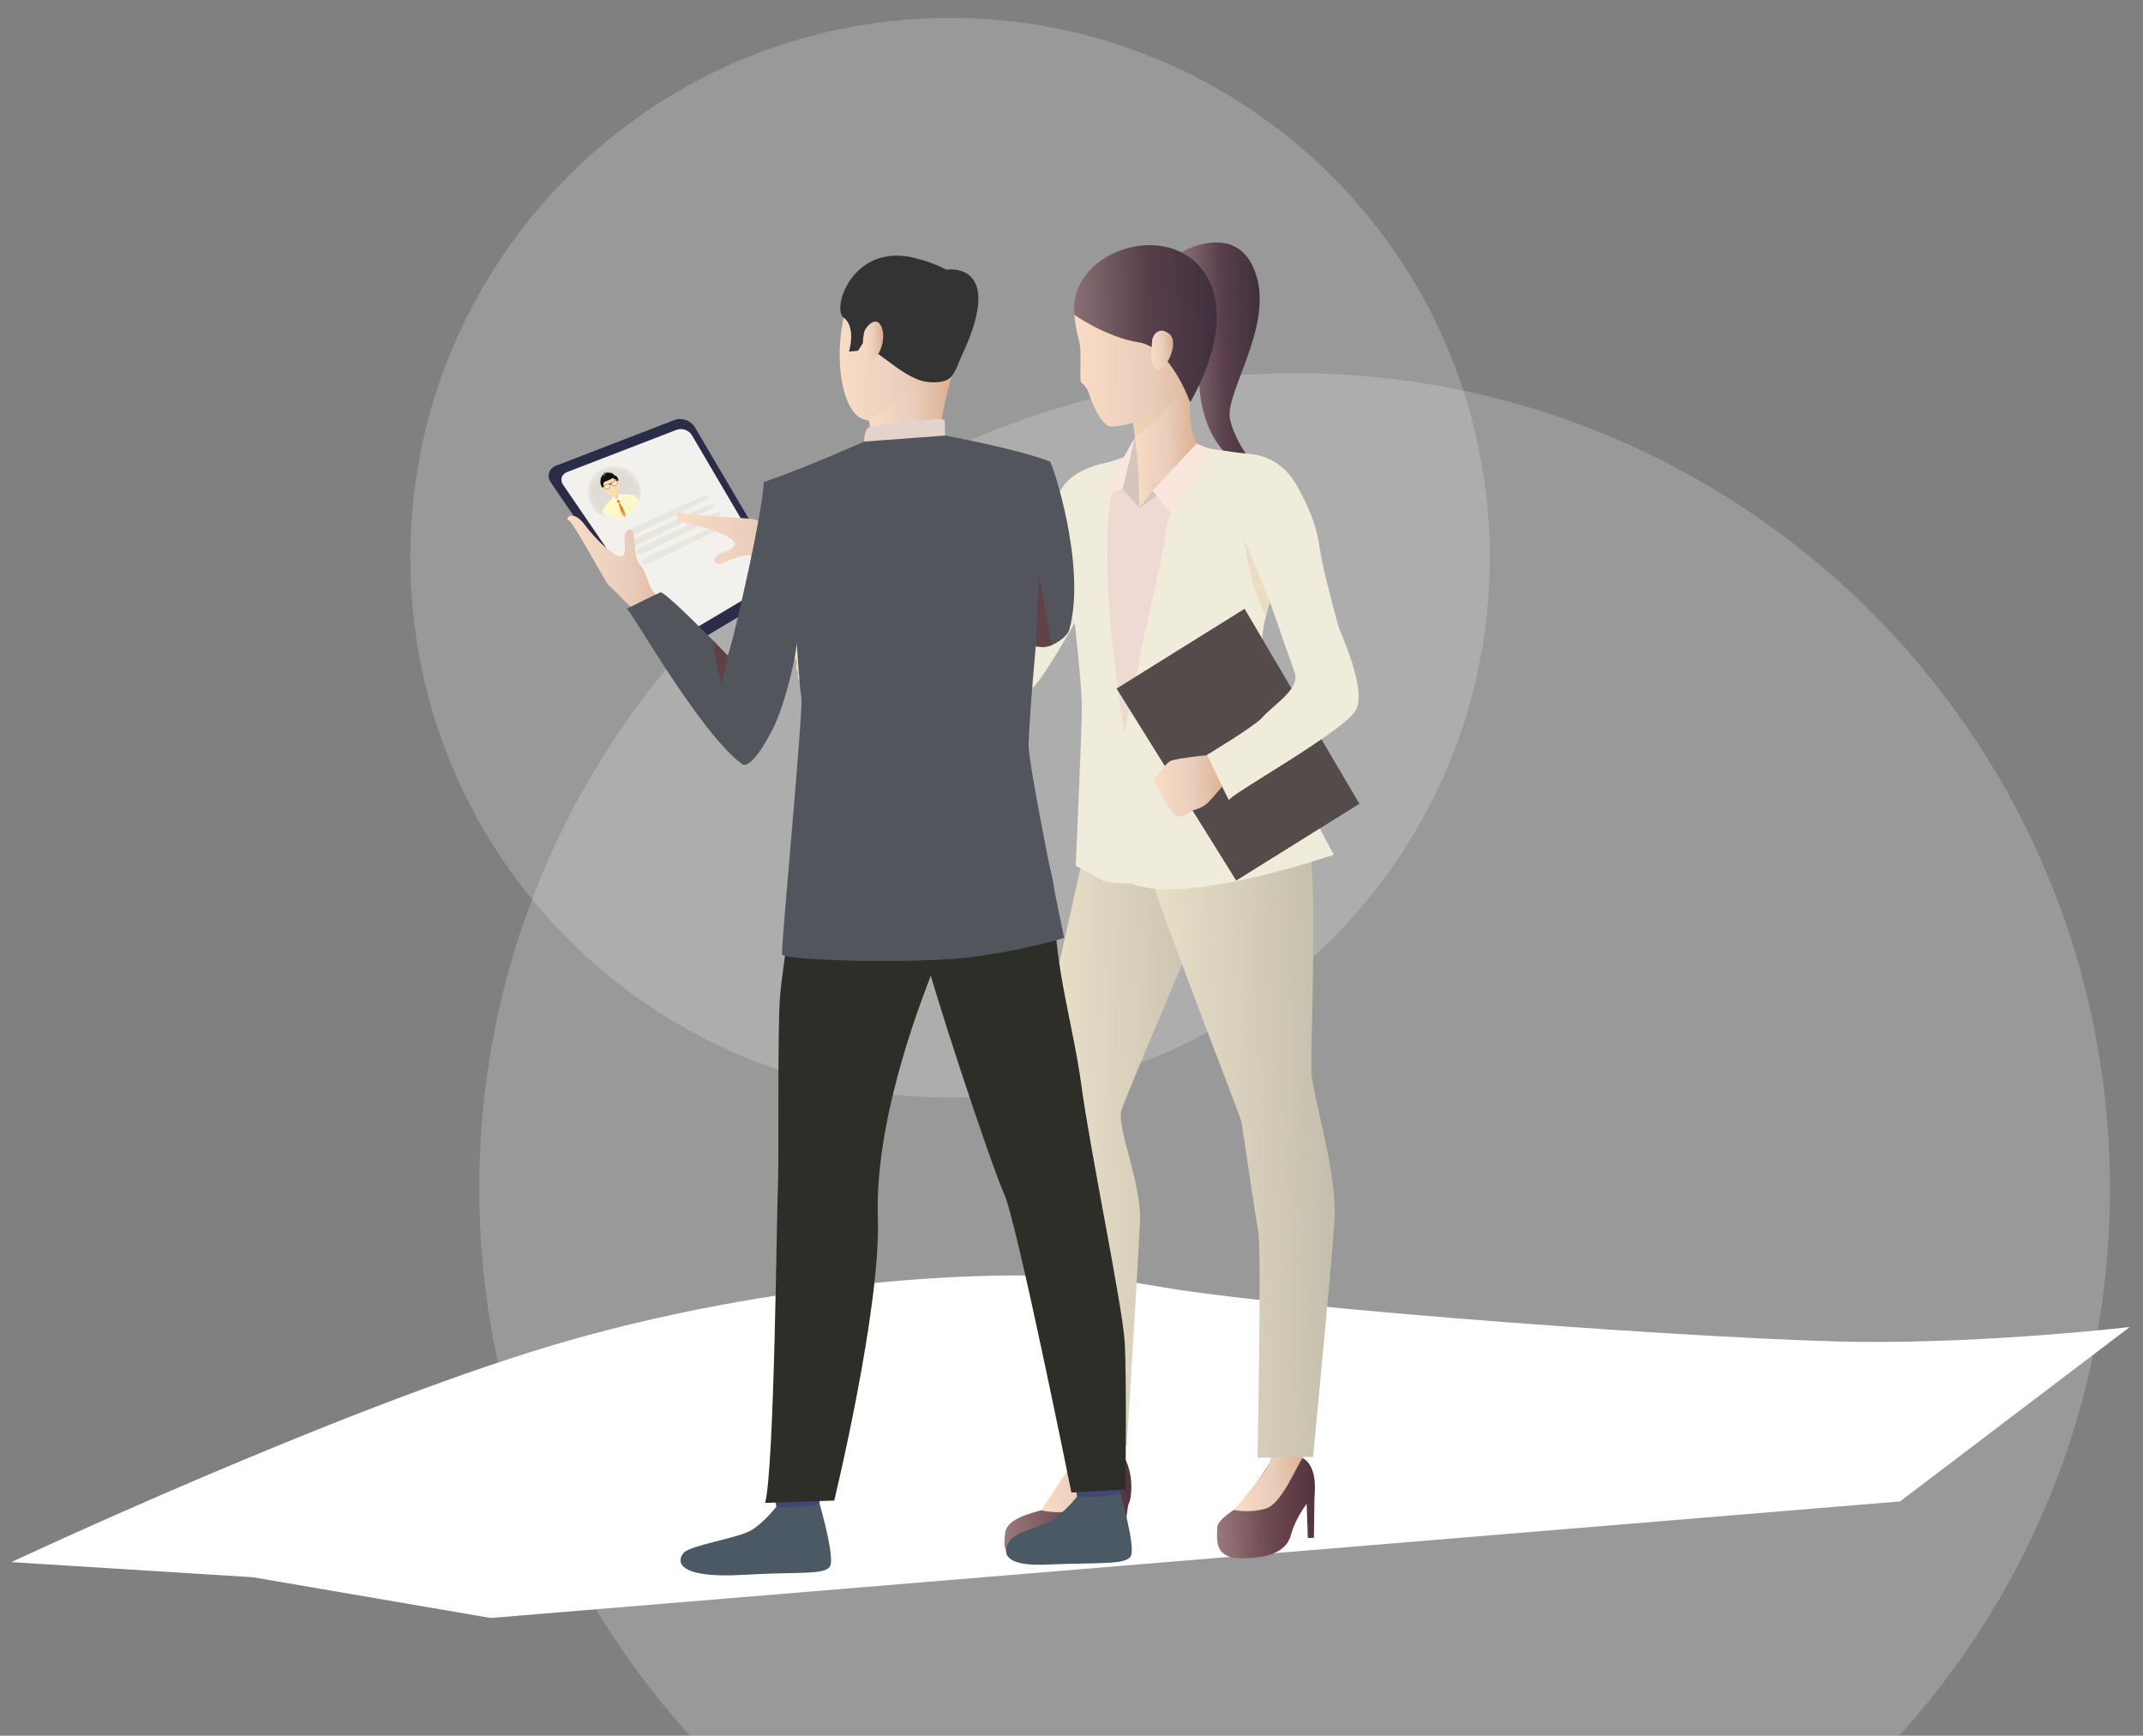 <svg width="284" height="230" viewBox="0 0 284 230" fill="none" xmlns="http://www.w3.org/2000/svg">
<rect x="0" y="0" width="284" height="230" fill="#808080" stroke="none"/>
<g style="mix-blend-mode:overlay">
<path d="M175.217 265.497C234.86 263.482 281.576 213.499 279.561 153.857C277.546 94.214 227.563 47.498 167.921 49.513C108.278 51.528 61.562 101.511 63.577 161.153C65.592 220.796 115.575 267.512 175.217 265.497Z" fill="white" fill-opacity="0.2"/>
</g>
<g style="mix-blend-mode:overlay">
<path d="M128.318 145.391C167.8 144.057 198.725 110.97 197.391 71.488C196.057 32.006 162.97 1.081 123.488 2.415C84.006 3.749 53.081 36.836 54.415 76.318C55.749 115.8 88.836 146.725 128.318 145.391Z" fill="white" fill-opacity="0.2"/>
</g>
<path d="M1.5 207C1.5 207 44.306 186.93 72.949 178.348C101.592 169.766 135.002 167.115 152.622 170.327C170.242 173.539 229.007 177.645 246.525 177.814C264.042 177.984 282.243 175.846 282.243 175.846L251.807 198.954L65.03 214.4L33.5 209L1.5 207Z" fill="white"/>
<path d="M156.863 33.633C159.702 34.66 158.299 40.488 158.932 51.001C159.565 61.514 167.381 63.16 167.381 63.16C167.381 63.16 163.83 59.246 163.011 55.581C162.193 51.916 169.54 42.336 165.945 35.132C163.168 29.567 156.509 33.433 156.509 33.433L156.863 33.633Z" fill="url(#paint0_linear_39_1676)"/>
<path d="M114.178 91.454C114.178 91.454 115.541 90.93 116.358 91.053C117.175 91.176 114.686 87.068 114.686 87.068L114.178 91.454Z" fill="url(#paint1_linear_39_1676)"/>
<path d="M114.685 87.068C114.685 87.068 112.45 85.233 112.099 84.964C111.749 84.694 110.518 84.615 109.097 84.647C107.676 84.679 105.77 85.359 105.639 85.566C105.508 85.773 105.279 85.922 105.308 86.55C105.337 87.179 105.706 87.695 105.706 87.695C105.706 87.695 105.378 88.486 105.882 89.087C105.882 89.087 105.606 89.846 106.29 90.435C106.29 90.435 106.041 91.183 106.574 91.569C106.574 91.569 107.808 91.65 108.256 91.812C108.704 91.974 111.281 91.968 113.752 91.581C113.752 91.581 116.497 91.262 114.685 87.068Z" fill="url(#paint2_linear_39_1676)"/>
<path d="M110.511 87.792C110.511 87.792 111.11 89.116 111.466 89.402C111.823 89.689 109.335 91.455 109.335 91.455C109.335 91.455 108.921 88.564 110.511 87.792Z" fill="#D08D6C"/>
<path d="M106.011 85.543C106.011 85.543 109.616 85.55 109.687 86.131C109.757 86.711 109.431 86.968 109.431 86.968L110.913 87.643C110.913 87.643 111.642 88.645 110.339 89.146C110.339 89.146 111.116 90.011 109.8 90.345C109.8 90.345 110.058 91.144 109.476 91.407C108.893 91.669 106.574 91.569 106.574 91.569C106.574 91.569 105.933 91.377 106.129 90.484C106.129 90.484 105.529 89.931 105.809 89.108C105.809 89.108 105.318 88.591 105.629 87.705C105.629 87.705 104.713 86.48 105.639 85.566C105.639 85.566 105.86 85.542 106.011 85.543Z" fill="url(#paint3_linear_39_1676)"/>
<path d="M109.698 86.096C109.698 86.096 108.992 82.767 109.127 81.298C109.158 80.966 109.142 80.842 109.462 80.745C109.782 80.648 110.358 81.779 110.749 82.778C111.14 83.777 112.137 84.993 112.137 84.993C112.137 84.993 112.203 86.034 109.698 86.096Z" fill="url(#paint4_linear_39_1676)"/>
<path d="M169.025 192.715C169.025 192.715 165.334 198.523 164.019 199.773C164.019 199.773 161.358 201.271 161.312 202.397C161.225 204.525 161.102 206.511 164.669 206.492C168.235 206.472 170.513 205.553 171.093 203.373C171.672 201.193 173.165 199.283 173.165 199.283L173.318 203.8L174.121 203.773C174.121 203.773 174.174 199.4 174.197 198.595C174.221 197.79 174.643 194.685 172.903 193.375C171.163 192.064 169.025 192.715 169.025 192.715Z" fill="url(#paint5_linear_39_1676)"/>
<path d="M163.512 200.082C163.512 200.082 165.457 200.56 167.729 199.906C170.001 199.251 172.016 193.692 172.67 193.212L173.188 190.979L168.721 191.13C168.721 191.13 168.74 192.769 168.065 194.195C167.391 195.621 163.512 200.082 163.512 200.082Z" fill="url(#paint6_linear_39_1676)"/>
<path d="M143.747 191.446C143.747 191.446 143.212 192.842 142.161 194.313C141.391 195.392 139.03 199.795 137.936 200.134C136.842 200.472 133.45 201.19 133.213 203.107C132.976 205.025 132.872 206.385 136.239 206.422C139.607 206.459 141.822 206.585 143.348 204.172C144.875 201.758 147.377 199.966 147.377 199.966L147.585 206.12L148.89 206.076C148.89 206.076 149.276 199.65 149.612 199.187C149.948 198.724 150.685 193.774 147.487 191.32C144.288 188.865 143.747 191.446 143.747 191.446Z" fill="url(#paint7_linear_39_1676)"/>
<path d="M137.936 200.133C137.936 200.133 140.973 200.784 142.102 199.993C143.231 199.201 146.931 192.435 148.218 191.994C148.218 191.994 146.872 189.481 143.748 191.446C143.748 191.446 138.752 199 137.936 200.133Z" fill="url(#paint8_linear_39_1676)"/>
<path d="M146.29 101.243C146.29 101.243 140.214 128.104 139.51 131.821C138.807 135.538 137.313 140.412 137.412 141.087C137.51 141.762 138.697 153.103 138.697 153.103L141.987 191.731L149.339 191.483C149.339 191.483 150.867 166.785 151.075 161.804C151.284 156.822 147.937 149.248 148.619 147.115C149.3 144.981 159.847 120.281 159.847 120.281C159.847 120.281 167.535 92.788 146.29 101.243Z" fill="url(#paint9_linear_39_1676)"/>
<path d="M167.547 98.364C167.547 98.364 171.98 103.741 173.353 110.252C174.726 116.763 173.637 138.808 173.796 142.043C173.956 145.278 177.253 155.504 176.857 161.623C176.461 167.741 174.016 193.053 174.016 193.053L166.655 193.169C166.655 193.169 167.201 165.655 166.738 163.108C166.275 160.561 164.71 149.711 164.523 148.662C164.337 147.613 149.655 110.726 149.496 106.004C149.336 101.283 157.049 91.006 167.547 98.364Z" fill="url(#paint10_linear_39_1676)"/>
<path d="M146.905 61.26C146.905 61.26 142.609 61.916 140.873 64.473C139.136 67.03 138.665 70.864 138.304 72.14C137.944 73.416 132.759 85.504 132.401 85.814C132.042 86.123 126.937 86.096 123.874 86.286C119.571 86.553 114.437 86.621 114.437 86.621L115.272 92.764C115.272 92.764 135.77 92.553 137.13 90.897C140.135 87.242 146.773 74.634 146.773 74.634C146.773 74.634 153.79 64.357 146.905 61.26Z" fill="#EFECDB"/>
<path d="M151.904 59.198C151.904 59.198 148.349 61.027 147.102 61.321C145.856 61.614 141.201 68.102 140.426 70.44C139.651 72.777 140.621 76.211 142.515 80.217C144.409 84.223 142.799 85.634 143.739 89.672C144.68 93.711 145.673 102.294 145.599 104.558C145.525 106.822 165.989 106.557 170.518 102.284C170.518 102.284 165.589 95.416 164.953 94.433C164.317 93.449 164.634 87.961 165.139 86.538C165.643 85.114 171.038 73.612 171.038 73.612C171.038 73.612 171.61 63.759 168.823 61.742C166.402 59.99 159.951 59.554 158.783 59.191C157.615 58.829 154.251 58.767 151.904 59.198Z" fill="#EEDAD3"/>
<path d="M151.022 67.293L148.74 64.796L150.418 57.962C150.418 57.962 151.185 61.71 151.022 67.293Z" fill="#D6C5BF"/>
<path d="M150.039 55.087C150.039 55.087 150.984 61.692 150.906 63.855C150.906 63.855 154.788 67.491 158.783 59.191C158.783 59.191 156.872 55.891 158.071 51.265C159.268 46.639 150.039 55.087 150.039 55.087Z" fill="url(#paint11_linear_39_1676)"/>
<path d="M150.906 63.855L151.022 67.293L155.234 63.918L150.906 63.855Z" fill="url(#paint12_linear_39_1676)"/>
<path d="M151.022 67.293L152.741 65.011L158.582 58.784L160.6 60.6L151.022 67.293Z" fill="#D6C5BF"/>
<path d="M147.584 114.557C149.563 122.646 176.778 113.256 176.778 113.256C176.778 113.256 164.876 92.816 167.688 81.989C167.711 81.903 167.733 81.818 167.755 81.733C167.935 81.047 168.116 80.396 168.297 79.777C170.912 70.813 173.459 68.653 173.459 68.653C173.459 68.653 169.483 60.641 166.033 60.229C162.582 59.816 159.44 59.331 159.44 59.331C159.44 59.331 154.628 67.199 154.501 70.596C154.373 73.991 145.606 106.469 147.584 114.557Z" fill="#EFECDB"/>
<path d="M139.69 71.412C139.69 71.412 140.767 79.07 142.453 82.832C142.453 82.832 143.38 90.94 143.376 93.805C143.372 96.669 142.56 114.727 142.56 114.727L146.154 116.672C146.877 117.064 152.495 117.41 152.368 116.596C151.092 108.397 142.533 69.107 149.263 60.477L146.476 61.402C146.476 61.402 140.866 67.001 139.69 71.412Z" fill="#EFECDB"/>
<path d="M148.74 64.795L145.999 65.653L150.418 57.962L148.74 64.795Z" fill="#FBE6DE"/>
<path d="M152.741 65.011L155.38 68.238L160.255 59.454L158.582 58.784L152.741 65.011Z" fill="#FBE6DE"/>
<path opacity="0.4" d="M141.22 83.814C141.22 83.814 139.408 78.694 140.246 75.005C140.246 75.005 140.224 78.237 142.3 82.43L141.22 83.814Z" fill="#E3C5A0"/>
<path d="M151.928 33.601C149.275 33.437 143.369 34.693 142.366 41.716C142.366 41.716 142.553 43.615 142.993 45.112C143.433 46.608 142.965 50.481 143.311 50.702C143.656 50.924 144.166 51.723 144.166 51.723C144.166 51.723 145.65 56.544 147.335 56.526C149.021 56.507 155.418 55.276 158.503 49.345C161.588 43.414 162.64 34.265 151.928 33.601Z" fill="url(#paint13_linear_39_1676)"/>
<path d="M142.366 41.716C142.366 41.716 146.636 44.712 150.905 45.363C155.174 46.014 157.718 53.315 157.718 53.315C157.718 53.315 164.483 42.371 159.309 35.703C154.15 29.054 141.547 33.509 142.366 41.716Z" fill="url(#paint14_linear_39_1676)"/>
<path d="M152.686 45.191C152.72 44.363 153.658 43.133 155 44.282C156.341 45.432 154.463 49.345 153.357 48.943C152.25 48.543 152.65 46.046 152.686 45.191Z" fill="url(#paint15_linear_39_1676)"/>
<path opacity="0.4" d="M150.062 56.044C150.175 56.557 150.294 57.157 150.396 57.791C153.887 55.641 155.665 52.993 155.665 52.993C153.663 54.754 150.062 56.044 150.062 56.044Z" fill="#E3C5A0"/>
<path d="M147.974 91.245L163.829 116.683L180.156 106.507L164.939 80.671L147.974 91.245Z" fill="#534C4A"/>
<path d="M155.983 108.225C155.983 108.225 156.664 108.204 156.958 108.051C156.958 108.051 157.471 107.729 157.85 107.523C157.97 107.458 158.076 107.404 158.148 107.376C158.45 107.26 159.147 107.096 159.794 106.614C160.441 106.133 162.694 103.338 162.694 103.338L161.529 101.691L160.659 99.993C160.659 99.993 155.745 100.478 155.091 100.857C155.027 100.894 154.965 100.933 154.91 100.974C154.388 101.349 154.156 101.848 153.904 102.075C153.812 102.159 152.954 103.058 152.997 103.428C153.057 103.94 153.306 104.271 153.621 104.429C153.621 104.429 153.782 105.427 154.292 105.878C154.292 105.878 154.411 106.803 155.205 107.183C155.205 107.183 155.431 108.108 155.983 108.225Z" fill="url(#paint16_linear_39_1676)"/>
<path d="M164.101 60.16C164.101 60.16 169.048 59.36 171.824 64.284C174.599 69.208 174.659 71.348 175.089 73.783C175.496 76.083 177.194 82.343 177.367 82.989C177.539 83.636 181.164 91.292 179.715 94.06C178.257 96.842 162.784 105.409 162.905 106.007C163.026 106.605 159.973 100.024 159.973 100.024C159.973 100.024 166.223 96.258 167.23 95.129C168.865 93.296 172.375 91.262 171.566 89.084C170.616 86.525 167.729 77.882 167.085 76.624C166.44 75.367 160.322 61.919 164.101 60.16Z" fill="#EFECDB"/>
<path opacity="0.4" d="M164.909 71.457C165.257 76.266 167.755 81.733 167.755 81.733C167.935 81.048 168.115 80.396 168.297 79.778C166.873 76.184 164.909 71.457 164.909 71.457Z" fill="#E3C5A0"/>
<path d="M103.585 76.155C104.111 77.049 103.812 78.213 102.921 78.743L90.47 86.145C89.578 86.675 88.37 86.408 87.785 85.552L73.004 63.94C72.418 63.084 72.731 62.078 73.698 61.705L89.372 55.66C90.339 55.287 91.561 55.713 92.087 56.607L103.585 76.155Z" fill="#2A2C48"/>
<path d="M102.245 75.609C102.639 76.28 102.415 77.153 101.746 77.55L90.151 84.444C89.483 84.841 88.577 84.641 88.138 83.999L74.62 64.234C74.18 63.592 74.415 62.838 75.141 62.558L89.657 56.959C90.382 56.68 91.299 56.999 91.693 57.669L102.245 75.609Z" fill="#F2F1EE"/>
<mask id="mask0_39_1676" style="mask-type:luminance" maskUnits="userSpaceOnUse" x="77" y="61" width="8" height="8">
<path d="M81.537 68.794C83.489 68.728 85.017 67.093 84.951 65.141C84.885 63.19 83.25 61.662 81.299 61.727C79.347 61.793 77.819 63.429 77.885 65.38C77.951 67.332 79.586 68.86 81.537 68.794Z" fill="white"/>
</mask>
<g mask="url(#mask0_39_1676)">
<path d="M81.526 68.799C83.478 68.733 85.006 67.098 84.94 65.146C84.874 63.195 83.239 61.666 81.287 61.732C79.336 61.798 77.808 63.434 77.874 65.385C77.939 67.337 79.575 68.865 81.526 68.799Z" fill="#DEDCD4"/>
<path fill-rule="evenodd" clip-rule="evenodd" d="M82.043 65.487C81.548 65.698 80.741 66.364 80.25 66.966C80.25 66.966 80.154 67.083 80.083 67.236C79.972 67.472 79.972 67.472 79.972 67.472C80.121 68.122 80.741 68.438 81.351 68.173C81.961 67.908 83.044 67.438 83.757 67.129L84.678 66.729C84.355 66.273 83.999 65.725 83.751 65.644C83.591 65.592 83.211 65.492 82.043 65.487Z" fill="#FBDCCD"/>
<path fill-rule="evenodd" clip-rule="evenodd" d="M82.103 65.455C81.562 65.686 80.716 66.367 80.225 66.97C80.225 66.97 80.037 67.2 79.959 67.368C79.838 67.626 79.838 67.626 79.838 67.626C80 68.337 80.769 68.924 81.546 68.93L81.611 68.931C82.389 68.937 83.456 68.475 83.983 67.903L84.986 66.813C84.633 66.315 84.244 65.715 83.972 65.627C83.796 65.57 83.38 65.46 82.103 65.455Z" fill="#FEF8C6"/>
<path fill-rule="evenodd" clip-rule="evenodd" d="M80.739 65.028C80.739 65.028 80.81 65.191 80.897 65.392C80.984 65.592 81.125 65.917 81.211 66.115C81.607 66.31 81.607 66.31 81.607 66.31C81.913 65.976 82.128 65.621 82.085 65.522C82.042 65.424 81.865 65.015 81.691 64.615C81.436 64.028 80.485 64.442 80.739 65.028Z" fill="#FDDDB1"/>
<path d="M81.953 65.211C81.953 65.211 82.022 65.382 82.106 65.592C82.19 65.802 82.098 65.978 81.902 65.984C81.705 65.991 81.04 65.586 81.032 65.568C81.261 65.639 81.461 65.653 81.59 65.601C81.592 65.6 81.594 65.599 81.597 65.598C81.714 65.547 81.842 65.408 81.953 65.211Z" fill="#FCD4A8"/>
<path fill-rule="evenodd" clip-rule="evenodd" d="M79.926 64.569C79.998 64.505 80.145 64.554 80.256 64.678C80.367 64.802 80.398 64.955 80.326 65.019C80.254 65.082 80.106 65.034 79.996 64.91C79.885 64.786 79.854 64.633 79.926 64.569Z" fill="#FADCAE"/>
<path fill-rule="evenodd" clip-rule="evenodd" d="M81.907 63.71C81.811 63.719 81.746 63.86 81.761 64.025C81.776 64.191 81.866 64.318 81.962 64.309C82.058 64.3 82.123 64.159 82.108 63.993C82.093 63.828 82.003 63.701 81.907 63.71Z" fill="#FADCAE"/>
<path fill-rule="evenodd" clip-rule="evenodd" d="M80.369 62.87C78.905 63.505 80.337 65.268 80.499 65.38C80.677 65.504 81.306 65.676 81.542 65.573C81.778 65.47 82.082 64.894 82.114 64.679C82.143 64.484 81.834 62.235 80.369 62.87Z" fill="#FADCAE"/>
<g opacity="0.1">
<mask id="mask1_39_1676" style="mask-type:luminance" maskUnits="userSpaceOnUse" x="81" y="66" width="2" height="1">
<path d="M81.963 66.543C81.913 66.564 81.873 66.583 81.874 66.585C81.874 66.587 81.915 66.57 81.965 66.549C82.015 66.527 82.055 66.508 82.054 66.506C82.054 66.505 82.013 66.521 81.963 66.543Z" fill="white"/>
</mask>
<g mask="url(#mask1_39_1676)">
<path d="M81.963 66.542C81.913 66.564 81.873 66.583 81.874 66.584C81.875 66.586 81.916 66.57 81.965 66.548C82.015 66.527 82.055 66.508 82.054 66.506C82.053 66.505 82.012 66.521 81.963 66.542Z" fill="#020303"/>
</g>
</g>
<path fill-rule="evenodd" clip-rule="evenodd" d="M81.767 66.343C81.733 66.436 81.753 66.544 81.811 66.582C81.869 66.621 81.96 66.633 82.014 66.61C82.068 66.587 82.121 66.512 82.133 66.443C82.144 66.374 82.08 66.285 81.99 66.245C81.901 66.206 81.8 66.249 81.767 66.343Z" fill="#F07F1B"/>
<path fill-rule="evenodd" clip-rule="evenodd" d="M81.425 65.961C81.203 65.844 81.029 65.793 81.038 65.847C81.046 65.901 81.172 66.141 81.317 66.379C81.462 66.617 81.637 66.668 81.704 66.493C81.772 66.317 81.646 66.077 81.425 65.961Z" fill="#FAFAFA"/>
<path fill-rule="evenodd" clip-rule="evenodd" d="M81.945 65.735C82.01 65.494 82.088 65.332 82.118 65.376C82.149 65.419 82.239 65.677 82.317 65.948C82.395 66.219 82.317 66.381 82.144 66.307C81.97 66.233 81.881 65.975 81.945 65.735Z" fill="white"/>
<path fill-rule="evenodd" clip-rule="evenodd" d="M82.014 66.611C81.961 66.634 82.069 67.109 82.255 67.667C82.442 68.224 82.719 68.626 82.871 68.56C83.023 68.494 82.915 68.019 82.63 67.504C82.345 66.989 82.068 66.588 82.014 66.611Z" fill="#F07F1B"/>
<path d="M81.46 63.702C81.272 63.783 81.187 63.853 81.111 63.906C81.037 63.959 80.957 64.033 80.88 64.067C80.802 64.101 80.694 64.108 80.604 64.126C80.513 64.145 80.404 64.16 80.217 64.241C79.992 64.339 79.992 64.339 79.992 64.339C79.934 64.378 79.913 64.452 79.943 64.502C80.003 64.493 80.014 64.513 80.045 64.551C80.077 64.588 80.151 64.675 80.193 64.725C80.224 64.762 80.3 64.851 80.516 64.788C80.726 64.726 80.812 64.649 80.845 64.582C80.883 64.504 80.871 64.318 80.858 64.249C80.846 64.181 80.846 64.181 80.846 64.181C80.86 64.181 80.882 64.177 80.895 64.171C80.907 64.166 80.918 64.161 80.919 64.161C80.921 64.16 80.932 64.155 80.944 64.15C80.957 64.145 80.975 64.132 80.984 64.121C80.984 64.121 80.984 64.121 81.026 64.177C81.067 64.233 81.195 64.369 81.278 64.394C81.35 64.416 81.464 64.405 81.653 64.294C81.847 64.18 81.834 64.063 81.828 64.015C81.82 63.951 81.808 63.837 81.802 63.789C81.796 63.74 81.796 63.74 81.796 63.74C81.819 63.707 81.83 63.657 81.822 63.629C81.814 63.601 81.779 63.583 81.746 63.591C81.713 63.598 81.685 63.605 81.46 63.702ZM80.798 64.586C80.749 64.653 80.622 64.723 80.5 64.757C80.378 64.791 80.291 64.789 80.203 64.681C80.114 64.573 80.079 64.51 80.065 64.463C80.051 64.419 80.055 64.371 80.156 64.321C80.258 64.271 80.423 64.207 80.548 64.181C80.674 64.155 80.746 64.152 80.798 64.259C80.85 64.366 80.847 64.519 80.798 64.586ZM81.79 63.992C81.809 64.13 81.751 64.195 81.643 64.261C81.535 64.327 81.397 64.372 81.315 64.362C81.232 64.352 81.118 64.25 81.075 64.139C81.033 64.028 81.085 63.977 81.189 63.903C81.294 63.829 81.453 63.753 81.558 63.712C81.665 63.672 81.702 63.702 81.725 63.743C81.751 63.785 81.773 63.853 81.79 63.992Z" fill="#452C39"/>
<path d="M79.957 64.588C79.957 64.588 79.922 64.496 79.942 64.35C79.953 64.27 79.958 64.085 80.022 63.956C80.133 63.737 80.773 63.691 81.235 63.303C81.235 63.303 81.266 63.418 81.406 63.485C81.547 63.552 81.814 63.565 81.884 63.743C81.884 63.743 81.924 63.673 81.973 63.65C81.973 63.65 81.838 62.966 81.408 63.004C81.408 63.004 81.286 62.689 80.923 62.658C80.495 62.622 80.495 62.622 80.495 62.622C80.364 62.58 80.302 62.593 80.357 62.651C80.357 62.651 80.357 62.651 80.442 62.666C80.442 62.666 80.243 62.737 80.042 62.609C80.042 62.609 79.998 62.789 80.192 62.8C80.192 62.8 80.069 62.854 79.989 62.797C79.989 62.797 80.002 62.949 80.24 62.888C80.24 62.888 79.977 63.017 79.919 62.816C79.919 62.816 79.759 63.022 79.679 63.329C79.679 63.329 79.687 63.165 79.71 63.12C79.71 63.12 79.589 63.258 79.605 63.558C79.605 63.558 79.544 63.828 79.587 64.077C79.629 64.326 79.715 64.48 79.802 64.591C79.802 64.591 79.876 64.565 79.957 64.588Z" fill="#10100B"/>
</g>
<mask id="mask2_39_1676" style="mask-type:luminance" maskUnits="userSpaceOnUse" x="77" y="61" width="8" height="8">
<path d="M81.537 68.794C83.489 68.728 85.017 67.093 84.951 65.141C84.885 63.19 83.25 61.662 81.299 61.727C79.347 61.793 77.819 63.429 77.885 65.38C77.951 67.332 79.586 68.86 81.537 68.794Z" fill="white"/>
</mask>
<g mask="url(#mask2_39_1676)">
<g opacity="0.3">
<path d="M80.798 64.586C80.749 64.653 80.622 64.723 80.5 64.757C80.378 64.791 80.291 64.789 80.203 64.681C80.114 64.573 80.079 64.51 80.065 64.464C80.051 64.419 80.055 64.371 80.156 64.321C80.258 64.271 80.423 64.207 80.548 64.181C80.674 64.156 80.747 64.153 80.798 64.259C80.85 64.366 80.847 64.519 80.798 64.586Z" fill="#FBFDFD"/>
</g>
</g>
<mask id="mask3_39_1676" style="mask-type:luminance" maskUnits="userSpaceOnUse" x="77" y="61" width="8" height="8">
<path d="M81.537 68.794C83.489 68.728 85.017 67.093 84.951 65.141C84.885 63.19 83.25 61.662 81.299 61.727C79.347 61.793 77.819 63.429 77.885 65.38C77.951 67.332 79.586 68.86 81.537 68.794Z" fill="white"/>
</mask>
<g mask="url(#mask3_39_1676)">
<g opacity="0.3">
<path d="M81.791 63.992C81.809 64.13 81.751 64.195 81.643 64.261C81.535 64.327 81.397 64.372 81.315 64.362C81.233 64.352 81.118 64.25 81.076 64.139C81.033 64.028 81.085 63.977 81.19 63.903C81.294 63.829 81.453 63.753 81.559 63.712C81.665 63.672 81.703 63.702 81.726 63.743C81.751 63.785 81.773 63.853 81.791 63.992Z" fill="#FBFDFD"/>
</g>
</g>
<path d="M82.725 71.005C82.683 70.747 83.228 70.272 83.936 69.949L92.51 66.031C93.217 65.708 93.879 65.56 93.981 65.703C94.083 65.845 93.594 66.24 92.895 66.579L84.072 70.858C83.372 71.197 82.766 71.263 82.725 71.005Z" fill="#E7E6DF"/>
<path d="M83.355 72.222C83.314 71.964 83.859 71.489 84.566 71.165L93.14 67.248C93.848 66.925 94.51 66.777 94.612 66.92C94.714 67.062 94.225 67.456 93.525 67.796L84.702 72.075C84.003 72.414 83.397 72.48 83.355 72.222Z" fill="#E7E6DF"/>
<path d="M84.333 73.25C84.292 72.992 84.837 72.516 85.544 72.193L94.118 68.276C94.826 67.953 95.488 67.805 95.59 67.948C95.692 68.09 95.203 68.484 94.503 68.824L85.68 73.103C84.981 73.442 84.374 73.508 84.333 73.25Z" fill="#E7E6DF"/>
<path d="M85.028 74.641C84.987 74.383 85.532 73.908 86.24 73.584L94.814 69.667C95.521 69.344 96.183 69.196 96.285 69.339C96.387 69.481 95.898 69.876 95.198 70.215L86.376 74.494C85.676 74.833 85.07 74.899 85.028 74.641Z" fill="#E7E6DF"/>
<path d="M108.828 72.451C108.828 72.451 106 71.214 104.755 70.559C103.511 69.905 100.336 69.056 100.074 68.838C99.813 68.62 90.734 68.367 90.168 67.911C89.602 67.455 89.121 69.059 91.487 69.494C93.853 69.929 97.163 71.076 97.373 71.988C97.583 72.9 94.999 73.205 94.762 73.97C94.525 74.735 94.856 74.554 95.232 74.703C95.609 74.853 98.269 73.261 99.475 73.646C100.681 74.032 102.483 73.38 103.407 73.662C104.331 73.944 108.823 75.288 108.823 75.288L108.828 72.451Z" fill="url(#paint17_linear_39_1676)"/>
<path d="M87.963 83.965C87.963 83.965 85.554 81.939 84.393 81.097C83.232 80.256 81.021 77.737 80.704 77.597C80.386 77.457 76.05 69.274 75.378 68.963C74.706 68.651 75.954 67.487 77.421 69.453C78.888 71.418 81.433 73.925 82.362 73.705C83.29 73.484 82.4 70.985 82.993 70.423C83.585 69.861 83.569 70.244 83.875 70.521C84.182 70.798 83.929 73.948 84.827 74.876C85.725 75.804 85.944 77.745 86.62 78.462C87.295 79.179 90.554 82.677 90.554 82.677L87.963 83.965Z" fill="url(#paint18_linear_39_1676)"/>
<path d="M142.112 194.73C142.112 194.73 142.736 198.223 142.817 198.748C142.898 199.273 148.432 198.248 148.432 198.248L148.741 194.053C148.741 194.053 142.79 194.211 142.112 194.73Z" fill="#434873"/>
<path d="M142.743 198.304C142.743 198.304 141.052 200.478 139.378 201.458C137.704 202.437 135.038 202.893 134.063 203.882C133.358 204.595 131.536 207.626 138.613 207.327C145.691 207.028 149.12 207.391 149.841 206.229C150.561 205.066 148.46 197.873 148.46 197.873C148.46 197.873 146.804 198.533 142.743 198.304Z" fill="#4A5963"/>
<path d="M102.255 196.076C102.255 196.076 102.879 199.569 102.96 200.094C103.041 200.62 108.576 199.594 108.576 199.594L108.885 195.4C108.885 195.4 102.934 195.558 102.255 196.076Z" fill="#434873"/>
<path d="M102.886 199.65C102.886 199.65 101.195 201.825 99.522 202.804C97.848 203.784 91.601 204.753 90.625 205.741C89.921 206.455 88.804 209.269 98.757 208.673C105.828 208.25 109.264 208.738 109.984 207.575C110.704 206.412 108.603 199.219 108.603 199.219C108.603 199.219 107.045 199.917 102.886 199.65Z" fill="#4A5963"/>
<path d="M134.458 104.688C134.458 104.688 139.965 112.816 139.829 120.335C139.693 127.855 142.254 135.973 143.305 143.788C144.475 152.5 148.757 173.075 149.044 177.746C149.332 182.418 149.151 197.373 149.151 197.373L141.986 197.779C141.986 197.779 134.741 161.802 133.057 158.163C131.372 154.524 122.748 128.467 122.388 125.522C122.029 122.578 134.458 104.688 134.458 104.688Z" fill="#2E2E28"/>
<path d="M106.982 106.743C106.982 106.743 103.738 127.449 103.373 132.061C103.008 136.673 103.258 154.324 103.095 157.204C102.932 160.084 102.631 194.838 101.389 199.151L110.556 198.841C110.556 198.841 116.741 173.375 116.338 161.438C115.934 149.502 120.897 135.305 124.141 127.311C127.384 119.316 135.411 118.859 137.074 104.174C137.074 104.174 109.746 102.01 106.982 106.743Z" fill="#2E2E28"/>
<path d="M123.378 35.166C123.378 35.166 116.274 32.783 113.219 38.232C110.165 43.682 110.838 54.362 114.418 55.558C117.999 56.753 123.288 55.886 124.985 52.483C126.683 49.08 128.154 44.194 127.967 40.968C127.779 37.743 125.251 36.036 123.378 35.166Z" fill="url(#paint19_linear_39_1676)"/>
<path d="M115.188 55.777C115.188 55.777 115.544 57.661 115.093 58.61C114.642 59.56 124.214 59.261 124.214 59.261C124.214 59.261 124.82 54.159 126.148 49.821C127.476 45.483 115.188 55.777 115.188 55.777Z" fill="url(#paint20_linear_39_1676)"/>
<path d="M126.148 49.821C126.148 49.821 125.525 50.933 122.814 50.602C120.103 50.27 116.692 46.793 115.553 46.438C114.414 46.082 114.38 45.421 114.38 45.421L113.71 46.474L112.517 46.591C112.517 46.591 113.499 43.344 111.809 42.091C110.119 40.838 113.166 31.646 121.916 34.376C121.916 34.376 128.62 35.983 128.506 39.769C128.393 43.554 127.571 47.89 126.148 49.821Z" fill="#333333"/>
<path d="M114.522 58.517C114.522 58.517 114.491 56.733 115.294 56.535C116.096 56.337 124.181 55.283 125.187 55.639L125.257 57.716C125.257 57.716 123.385 58.957 114.522 58.517Z" fill="#E3D3CB"/>
<path d="M114.513 44.041C114.642 43.402 116.193 41.537 116.875 43.455C117.557 45.373 116.096 48.033 115.225 47.839C114.353 47.645 114.184 45.66 114.513 44.041Z" fill="url(#paint21_linear_39_1676)"/>
<path d="M83.04 80.668C83.043 80.667 83.047 80.666 83.052 80.667C82.999 80.692 82.992 80.695 83.04 80.668Z" fill="#323657"/>
<path d="M141.023 124.272C141.023 124.272 136.764 125.684 129.454 126.74C122.145 127.797 103.776 127.315 103.632 126.453C103.486 125.59 106.484 94.045 106.199 92.434C105.913 90.825 105.595 85.066 105.595 85.066C105.558 86.648 104.167 93.153 102.344 96.734C101.685 98.028 99.466 102.09 98.301 101.223C92.661 97.023 83.599 80.788 83.055 80.667C83.501 80.454 87.023 78.686 87.519 78.502C87.954 78.341 92.057 82.402 94.546 84.921C95.655 86.044 96.443 86.86 96.443 86.86C97.084 85.277 99.277 75.367 99.946 71.94C101.457 64.211 101.174 63.902 101.174 63.902C106.486 62.097 114.522 58.517 114.522 58.517L125.257 57.716C125.257 57.716 135.196 59.554 139.141 61.178C139.515 61.332 139.809 69.967 140.896 72.198L137.905 79.103C137.905 79.103 136.498 92.628 136.315 98.628C136.23 101.382 141.023 124.272 141.023 124.272Z" fill="#53555D"/>
<path d="M141.721 83.393C141.471 84.308 140.222 85.117 139.406 85.48C138.883 85.712 138.292 85.802 137.691 85.711L137.267 85.648L137.267 85.647L129.854 84.53C129.854 84.53 127.615 66.021 139.141 61.178C139.453 61.269 144.019 74.994 141.721 83.393Z" fill="#53555D"/>
<g opacity="0.4">
<path d="M139.406 85.48C138.883 85.712 138.292 85.802 137.691 85.712L137.267 85.648L137.673 76.137L139.406 85.48Z" fill="#702222"/>
</g>
<path opacity="0.4" d="M96.443 86.86L95.671 90.704C95.671 90.704 94.565 86.911 94.545 84.921C95.655 86.044 96.443 86.86 96.443 86.86Z" fill="#702222"/>
<path d="M125.397 35.729C125.397 35.729 134.552 34.267 126.033 49.93L125.397 35.729Z" fill="#333333"/>
<defs>
<linearGradient id="paint0_linear_39_1676" x1="156.996" y1="47.887" x2="167.215" y2="47.542" gradientUnits="userSpaceOnUse">
<stop stop-color="#8A7075"/>
<stop offset="0.5" stop-color="#59404B"/>
<stop offset="1" stop-color="#3F303B"/>
</linearGradient>
<linearGradient id="paint1_linear_39_1676" x1="114.105" y1="89.272" x2="116.466" y2="89.193" gradientUnits="userSpaceOnUse">
<stop stop-color="#F9DCC4"/>
<stop offset="0.517" stop-color="#EACEBD"/>
<stop offset="1" stop-color="#DBAE8E"/>
</linearGradient>
<linearGradient id="paint2_linear_39_1676" x1="105.371" y1="88.42" x2="115.257" y2="88.086" gradientUnits="userSpaceOnUse">
<stop stop-color="#F9DCC4"/>
<stop offset="0.517" stop-color="#EACEBD"/>
<stop offset="1" stop-color="#DBAE8E"/>
</linearGradient>
<linearGradient id="paint3_linear_39_1676" x1="105.294" y1="88.621" x2="111.123" y2="88.424" gradientUnits="userSpaceOnUse">
<stop stop-color="#F9DCC4"/>
<stop offset="0.517" stop-color="#EACEBD"/>
<stop offset="1" stop-color="#DBAE8E"/>
</linearGradient>
<linearGradient id="paint4_linear_39_1676" x1="109.163" y1="83.432" x2="112.081" y2="83.334" gradientUnits="userSpaceOnUse">
<stop stop-color="#F9DCC4"/>
<stop offset="0.517" stop-color="#EACEBD"/>
<stop offset="1" stop-color="#DBAE8E"/>
</linearGradient>
<linearGradient id="paint5_linear_39_1676" x1="161.153" y1="199.739" x2="174.337" y2="199.293" gradientUnits="userSpaceOnUse">
<stop stop-color="#997A7C"/>
<stop offset="0.5" stop-color="#6F4B52"/>
<stop offset="1" stop-color="#52333D"/>
</linearGradient>
<linearGradient id="paint6_linear_39_1676" x1="163.368" y1="195.815" x2="173.341" y2="195.478" gradientUnits="userSpaceOnUse">
<stop stop-color="#F9DCC4"/>
<stop offset="0.517" stop-color="#EACEBD"/>
<stop offset="1" stop-color="#DBAE8E"/>
</linearGradient>
<linearGradient id="paint7_linear_39_1676" x1="132.917" y1="198.644" x2="149.971" y2="198.068" gradientUnits="userSpaceOnUse">
<stop stop-color="#997A7C"/>
<stop offset="0.5" stop-color="#6F4B52"/>
<stop offset="1" stop-color="#52333D"/>
</linearGradient>
<linearGradient id="paint8_linear_39_1676" x1="137.787" y1="195.722" x2="148.332" y2="195.365" gradientUnits="userSpaceOnUse">
<stop stop-color="#F9DCC4"/>
<stop offset="0.517" stop-color="#EACEBD"/>
<stop offset="1" stop-color="#DBAE8E"/>
</linearGradient>
<linearGradient id="paint9_linear_39_1676" x1="137.575" y1="146.017" x2="162.391" y2="145.179" gradientUnits="userSpaceOnUse">
<stop stop-color="#EDE3CC"/>
<stop offset="1" stop-color="#C5BEAC"/>
</linearGradient>
<linearGradient id="paint10_linear_39_1676" x1="150.812" y1="144.971" x2="176.347" y2="144.108" gradientUnits="userSpaceOnUse">
<stop stop-color="#EDE3CC"/>
<stop offset="1" stop-color="#C5BEAC"/>
</linearGradient>
<linearGradient id="paint11_linear_39_1676" x1="150.118" y1="57.441" x2="158.714" y2="57.15" gradientUnits="userSpaceOnUse">
<stop stop-color="#F9DCC4"/>
<stop offset="0.517" stop-color="#EACEBD"/>
<stop offset="1" stop-color="#DBAE8E"/>
</linearGradient>
<linearGradient id="paint12_linear_39_1676" x1="150.964" y1="65.574" x2="155.285" y2="65.428" gradientUnits="userSpaceOnUse">
<stop stop-color="#F9DCC4"/>
<stop offset="0.517" stop-color="#EACEBD"/>
<stop offset="1" stop-color="#DBAE8E"/>
</linearGradient>
<linearGradient id="paint13_linear_39_1676" x1="142.487" y1="45.289" x2="160.718" y2="44.673" gradientUnits="userSpaceOnUse">
<stop stop-color="#F9DCC4"/>
<stop offset="0.517" stop-color="#EACEBD"/>
<stop offset="1" stop-color="#DBAE8E"/>
</linearGradient>
<linearGradient id="paint14_linear_39_1676" x1="142.404" y1="43.322" x2="161.292" y2="42.684" gradientUnits="userSpaceOnUse">
<stop stop-color="#8A7075"/>
<stop offset="0.5" stop-color="#59404B"/>
<stop offset="1" stop-color="#3F303B"/>
</linearGradient>
<linearGradient id="paint15_linear_39_1676" x1="152.565" y1="46.433" x2="155.493" y2="46.334" gradientUnits="userSpaceOnUse">
<stop stop-color="#F9DCC4"/>
<stop offset="0.517" stop-color="#EACEBD"/>
<stop offset="1" stop-color="#DBAE8E"/>
</linearGradient>
<linearGradient id="paint16_linear_39_1676" x1="153.025" y1="104.288" x2="162.715" y2="103.96" gradientUnits="userSpaceOnUse">
<stop stop-color="#F9DCC4"/>
<stop offset="0.517" stop-color="#EACEBD"/>
<stop offset="1" stop-color="#DBAE8E"/>
</linearGradient>
<linearGradient id="paint17_linear_39_1676" x1="89.829" y1="71.883" x2="108.787" y2="71.243" gradientUnits="userSpaceOnUse">
<stop stop-color="#F9DCC4"/>
<stop offset="0.517" stop-color="#EACEBD"/>
<stop offset="1" stop-color="#DBAE8E"/>
</linearGradient>
<linearGradient id="paint18_linear_39_1676" x1="75.45" y1="76.367" x2="90.324" y2="75.865" gradientUnits="userSpaceOnUse">
<stop stop-color="#F9DCC4"/>
<stop offset="0.517" stop-color="#EACEBD"/>
<stop offset="1" stop-color="#DBAE8E"/>
</linearGradient>
<linearGradient id="paint19_linear_39_1676" x1="111.222" y1="45.613" x2="128.107" y2="45.042" gradientUnits="userSpaceOnUse">
<stop stop-color="#F9DCC4"/>
<stop offset="0.517" stop-color="#EACEBD"/>
<stop offset="1" stop-color="#DBAE8E"/>
</linearGradient>
<linearGradient id="paint20_linear_39_1676" x1="114.932" y1="54.347" x2="126.408" y2="53.959" gradientUnits="userSpaceOnUse">
<stop stop-color="#F9DCC4"/>
<stop offset="0.517" stop-color="#EACEBD"/>
<stop offset="1" stop-color="#DBAE8E"/>
</linearGradient>
<linearGradient id="paint21_linear_39_1676" x1="114.342" y1="45.275" x2="117.075" y2="45.183" gradientUnits="userSpaceOnUse">
<stop stop-color="#F9DCC4"/>
<stop offset="0.517" stop-color="#EACEBD"/>
<stop offset="1" stop-color="#DBAE8E"/>
</linearGradient>
</defs>
</svg>
